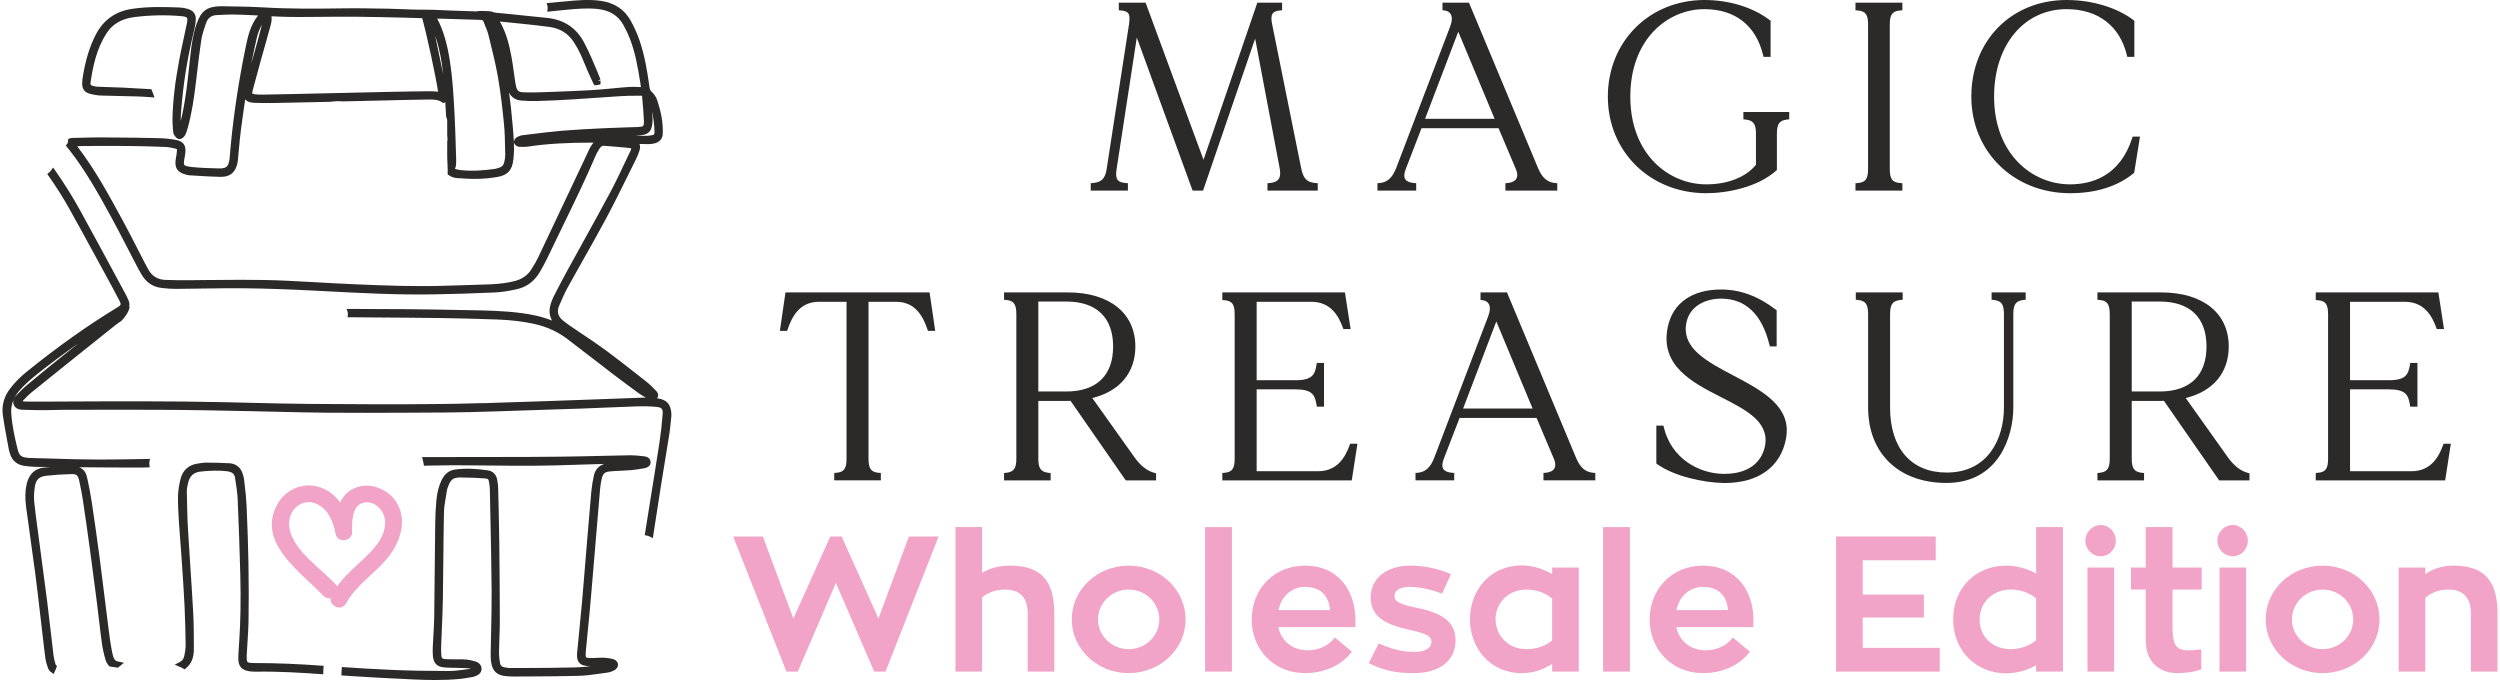 <?xml version="1.0" encoding="UTF-8"?>
<!DOCTYPE svg PUBLIC "-//W3C//DTD SVG 1.1//EN" "http://www.w3.org/Graphics/SVG/1.1/DTD/svg11.dtd">
<!-- Creator: CorelDRAW (Evaluation Version) -->
<svg xmlns="http://www.w3.org/2000/svg" xml:space="preserve" width="886px" height="241px" version="1.1" style="shape-rendering:geometricPrecision; text-rendering:geometricPrecision; image-rendering:optimizeQuality; fill-rule:evenodd; clip-rule:evenodd"
viewBox="0 0 943.35 257.11"
 xmlns:xlink="http://www.w3.org/1999/xlink"
 xmlns:xodm="http://www.corel.com/coreldraw/odm/2003">
 <defs>
  <style type="text/css">
   <![CDATA[
    .fil2 {fill:#F1A4C8}
    .fil1 {fill:#2B2A29;fill-rule:nonzero}
    .fil0 {fill:#F1A4C8;fill-rule:nonzero}
   ]]>
  </style>
 </defs>
 <g id="Layer_x0020_1">
  <polygon class="fil0" points="353.94,202.85 342.71,202.85 331.19,233.85 317.28,202.85 313,202.85 299.02,233.85 287.5,202.85 276.27,202.85 296.41,253.92 300.69,253.92 315.11,220.38 329.59,253.92 333.87,253.92 "/>
  <path id="_1" class="fil0" d="M380.89 213.86c-3.99,0 -7.61,0.94 -10.51,2.75l0 -17.32 -10.07 0 0 54.63 10.07 0 0 -28.04c2.25,-1.88 5.15,-2.97 8.7,-2.97 5.57,0 8.54,2.97 8.54,9.06l0 21.95 10.07 0 0 -21.95c0,-12.75 -5.28,-18.11 -16.8,-18.11z"/>
  <path id="_2" class="fil0" d="M425.8 213.86c-11.88,0 -21.51,9.05 -21.51,20.35 0,11.23 9.63,20.29 21.51,20.29 11.88,0 21.52,-9.06 21.52,-20.29 0,-11.3 -9.64,-20.35 -21.52,-20.35zm0 31.58c-6.37,0 -11.59,-5.07 -11.59,-11.23 0,-6.23 5.22,-11.3 11.59,-11.3 6.45,0 11.59,5.07 11.59,11.3 0,6.16 -5.14,11.23 -11.59,11.23z"/>
  <polygon id="_3" class="fil0" points="454.71,253.92 464.85,253.92 464.85,199.29 454.71,199.29 "/>
  <path id="_4" class="fil0" d="M511.51 237.11c0,-0.65 0.07,-1.45 0.07,-2.24 0,-12.25 -7.03,-21.01 -19.13,-21.01 -11.88,0 -20.14,9.05 -20.14,20.35 0,11.23 8.26,20.29 20.14,20.29 7.68,0 14.13,-3.19 17.75,-8.12l-6.45 -5.36c-2.17,2.97 -6.01,4.86 -10.14,4.86 -6.01,0 -10.14,-3.62 -11.23,-8.77l29.13 0zm-19.06 -15.21c6.74,0 9.13,4.27 9.49,8.76l-19.49 0c0.95,-4.85 4.71,-8.76 10,-8.76z"/>
  <path id="_5" class="fil0" d="M516.58 250.73c5.79,2.83 10.21,3.77 17.02,3.77 10.07,0 15.79,-4.93 15.79,-12.39 0,-7.17 -5.29,-10.36 -14.41,-12.24 -6.31,-1.31 -8.7,-2.32 -8.7,-4.49 0,-2.11 1.96,-3.48 5.8,-3.48 3.91,0 8.4,1.09 12.24,2.53l3.34 -7.39c-4.28,-1.73 -9.21,-3.18 -15.36,-3.18 -9.13,0 -15,4.92 -15,12.02 0,7.61 6.16,10.36 14.63,12.25 6.09,1.3 8.34,2.31 8.34,4.56 0,2.03 -1.82,3.77 -6.45,3.77 -4.93,0 -8.62,-1.09 -13.48,-3.19l-3.76 7.46z"/>
  <path id="_6" class="fil0" d="M585.91 214.58l0 2.46c-3.34,-1.95 -7.39,-3.26 -11.52,-3.26 -12.32,0 -19.56,9.86 -19.56,20.36 0,10.43 7.24,20.36 19.56,20.36 4.34,0 8.25,-1.31 11.52,-3.48l0 2.9 10.07 0 0 -39.34 -10.07 0zm0 27.53c-2.47,2.1 -5.87,3.33 -9.71,3.33 -7.1,0 -11.67,-5.36 -11.67,-11.3 0,-5.87 4.5,-11.23 11.67,-11.23 3.77,0 7.24,1.31 9.71,3.41l0 15.79z"/>
  <polygon id="_7" class="fil0" points="605.18,253.92 615.32,253.92 615.32,199.29 605.18,199.29 "/>
  <path id="_8" class="fil0" d="M661.97 237.11c0,-0.65 0.08,-1.45 0.08,-2.24 0,-12.25 -7.03,-21.01 -19.13,-21.01 -11.88,0 -20.14,9.05 -20.14,20.35 0,11.23 8.26,20.29 20.14,20.29 7.68,0 14.13,-3.19 17.75,-8.12l-6.45 -5.36c-2.17,2.97 -6.01,4.86 -10.14,4.86 -6.01,0 -10.14,-3.62 -11.23,-8.77l29.12 0zm-19.05 -15.21c6.74,0 9.13,4.27 9.49,8.76l-19.49 0c0.94,-4.85 4.71,-8.76 10,-8.76z"/>
  <polygon id="_9" class="fil0" points="703.34,244.94 703.34,233.49 726.45,233.49 726.45,224.8 703.34,224.8 703.34,211.83 730.94,211.83 730.94,202.85 693.27,202.85 693.27,253.92 732.46,253.92 732.46,244.94 "/>
  <path id="_10" class="fil0" d="M768.9 199.29l0 17.54c-3.26,-1.81 -7.24,-2.97 -11.44,-2.97 -10.94,0 -19.93,8.04 -19.93,20.35 0,12.1 8.99,20.36 19.93,20.36 4.13,0 8.26,-1.16 11.44,-3.04l0 2.39 10.15 0 0 -54.63 -10.15 0zm-9.63 46.15c-6.74,0 -11.74,-4.56 -11.74,-11.23 0,-6.44 5,-11.3 11.74,-11.3 3.84,0 7.24,1.31 9.63,3.33l0 15.8c-2.39,2.1 -5.86,3.4 -9.63,3.4z"/>
  <path id="_11" class="fil0" d="M788.32 253.92l10.07 0 0 -39.34 -10.07 0 0 39.34zm5 -43.61c3.19,0 5.72,-2.61 5.72,-5.87 0,-3.26 -2.53,-5.94 -5.72,-5.94 -3.19,0 -5.8,2.68 -5.8,5.94 0,3.26 2.61,5.87 5.8,5.87z"/>
  <path id="_12" class="fil0" d="M831.5 222.91l0 -8.33 -11.02 0 0 -15.29 -10.14 0 0 15.29 -5.58 0 0 8.33 5.58 0 0 19.2c0,8.26 5.29,12.39 11.88,12.39 5.65,0 8.7,-1.31 9.13,-1.45l0 -7.53c-1.38,0.14 -2.9,0.36 -4.64,0.36 -5.07,0 -6.23,-2.03 -6.23,-9.06l0 -13.91 11.02 0z"/>
  <path id="_13" class="fil0" d="M838.23 253.92l10.07 0 0 -39.34 -10.07 0 0 39.34zm5 -43.61c3.19,0 5.72,-2.61 5.72,-5.87 0,-3.26 -2.53,-5.94 -5.72,-5.94 -3.19,0 -5.79,2.68 -5.79,5.94 0,3.26 2.6,5.87 5.79,5.87z"/>
  <path id="_14" class="fil0" d="M877.21 213.86c-11.88,0 -21.52,9.05 -21.52,20.35 0,11.23 9.64,20.29 21.52,20.29 11.88,0 21.52,-9.06 21.52,-20.29 0,-11.3 -9.64,-20.35 -21.52,-20.35zm0 31.58c-6.38,0 -11.59,-5.07 -11.59,-11.23 0,-6.23 5.21,-11.3 11.59,-11.3 6.45,0 11.59,5.07 11.59,11.3 0,6.16 -5.14,11.23 -11.59,11.23z"/>
  <path id="_15" class="fil0" d="M926.54 213.86c-3.98,0 -7.6,1.16 -10.5,3.18l0 -2.46 -10.07 0 0 39.34 10.07 0 0 -27.89c2.25,-1.96 5.14,-3.12 8.69,-3.12 5.58,0 8.55,2.97 8.55,9.06l0 21.95 10.07 0 0 -21.95c0,-12.75 -5.29,-18.11 -16.81,-18.11z"/>
  <path class="fil1" d="M4.42 150.6c0.43,-0.86 0.93,-1.7 1.61,-2.51 2.3,-2.71 5.01,-4.99 7.12,-6.68 4.73,-3.77 9.89,-7.59 15.74,-11.72 -1.94,1.53 -3.83,3.03 -5.86,4.64 -4,3.19 -8.3,6.7 -13.5,11.03 -1.52,1.26 -2.92,2.69 -4.12,3.93 -0.26,0.27 -0.68,0.73 -0.99,1.31zm231.58 -102.44c-2.65,0.08 -5.3,0.16 -7.95,0.29l-1.68 0.08c-4.77,0.24 -9.7,0.48 -14.55,0.88 -3.92,0.33 -7.88,0.82 -11.72,1.29l-3.25 0.39c-0.76,0.08 -1.54,0.34 -2.28,0.73 -0.59,0.31 -1.32,1.21 -1.18,2.09 0.15,0.83 1.14,1.53 1.9,1.58 1.06,0.06 2.32,0.1 3.58,-0.09 7.12,-1.07 14.99,-1.5 24.6,-1.47 -1.08,1.23 -1.69,2.61 -2.25,3.87l-3.58 7.6c-4.98,10.55 -9.95,21.1 -14.96,31.63 -0.68,1.45 -1.53,2.96 -2.77,4.89 -1.37,2.17 -3.38,3.58 -6.12,4.31 -2.74,0.73 -5.75,1.13 -9.48,1.28 -3.01,0.12 -6.02,0.2 -9.04,0.29 -2.45,0.06 -4.89,0.13 -7.34,0.22 -11.44,0.4 -22.8,-0.02 -35.4,-0.57 -4.59,-0.19 -9.17,-0.45 -13.75,-0.71 -3.68,-0.2 -7.37,-0.41 -11.06,-0.59 -5.85,-0.28 -11.75,-0.36 -17.61,-0.36 -4.34,0 -8.65,0.05 -12.91,0.09l-5.71 0.06c-4.03,0.03 -7.08,0 -9.93,-0.11 -2.91,-0.11 -5.09,-1.47 -6.49,-4.07l-0.46 -0.86c-0.3,-0.55 -0.6,-1.1 -0.89,-1.65 -0.84,-1.62 -1.67,-3.25 -2.5,-4.86 -1.76,-3.46 -3.52,-6.91 -5.37,-10.31l-0.49 -0.9c-5.11,-9.42 -10.39,-19.14 -17.09,-27.86 0.84,-0.06 1.65,-0.12 2.45,-0.12l0.68 0c5.46,-0.03 10.92,-0.05 16.38,0 4.32,0.05 8.79,0.16 13.66,0.36 1.16,0.04 2.41,0.24 3.95,0.63 0.45,0.11 0.53,0.21 0.53,0.21 0.01,0 0.08,0.12 0.04,0.7 -0.05,0.75 -0.18,1.49 -0.31,2.24l-0.14 0.85c-0.52,3.3 0.62,5.04 4.03,5.88 0.38,0.1 0.76,0.19 1.14,0.21l3.13 0.19c2.8,0.17 5.69,0.35 8.55,0.4 0.07,0 0.15,0 0.22,0 3.57,0 5.57,-1.72 6.3,-5.4 0.07,-0.36 0.11,-0.73 0.15,-1.1 0.12,-1.21 0.22,-2.41 0.33,-3.62 0.24,-2.61 0.48,-5.31 0.83,-7.94 0.44,-3.25 0.96,-7.14 1.58,-11.25 0.86,1.09 2.39,1.29 3.78,1.33 2.72,0.1 5.43,0.07 7.49,0.04 4.55,-0.08 9.09,-0.18 13.63,-0.28l6.83 -0.15 0.65 -0.01c1.44,-0.24 2.89,-0.3 4.44,-0.15l17.54 -0.4c4.8,-0.12 9.59,-0.24 14.38,-0.3l0.27 -0.01c1.99,-0.01 3.88,-0.04 5.38,1.01l0.5 0.36 0.55 -0.28c0.08,-0.03 0.14,-0.07 0.21,-0.11 0.12,1.85 0.22,3.71 0.33,5.57 0.24,0.45 0.4,0.96 0.4,1.59l0 5.16 0.14 2.36 -0.14 -0.22 0 6.58c0.04,0.86 0.11,1.73 0.12,2.57l0.01 0.79c0.07,0.84 0.07,1.68 0.04,2.52l0.01 0.41 0.43 0.3c0.93,0.65 2,1.03 3.19,1.11 2.37,0.17 5.11,0.34 7.85,0.27 2.34,-0.05 4.76,-0.28 7.2,-0.69 3.96,-0.64 5.74,-2.57 6.16,-6.64l0.09 -0.86c0.36,-3.72 0.04,-7.42 -0.27,-11l-0.1 -1.16c-0.38,-4.42 -0.81,-8.46 -1.32,-12.25 0.82,1.77 2.4,2.81 4.59,3 2.09,0.17 4.12,0.23 6.02,0.17 4.57,-0.14 9.02,-0.34 13.2,-0.6 3.04,-0.18 6.08,-0.4 9.11,-0.61 3.03,-0.22 6.06,-0.44 9.09,-0.62 2.31,-0.14 4.82,-0.2 7.69,-0.16 0.31,0.01 0.47,0.02 0.53,-0.01 0.02,0.12 0.05,0.35 0.08,0.67l0.1 1.16c0.22,2.48 0.45,5.03 0.54,7.54 0.08,2.19 -0.05,2.33 -2.31,2.46l-4.2 0.14zm-139.92 -33.53c0.43,-1.94 1.08,-3.68 2.03,-5.3 -0.58,2.27 -1.2,4.54 -1.83,6.8l-1.67 5.99 -0.58 2.06c0.61,-3.07 1.3,-6.2 2.05,-9.55zm2.91 3.54c0.77,-2.7 1.54,-5.4 2.26,-8.11 0.31,-1.14 0.67,-2.47 0.46,-3.91 0.76,0.03 1.53,0.07 2.29,0.11 5.22,0.25 10.44,0.16 15.66,0.12 4.69,-0.05 9.39,-0.1 14.09,-0.05 5.96,0.05 11.92,0.2 17.88,0.34l7.07 0.21c1.9,6.93 5.21,22.35 5.99,27.79l-0.14 -0.01c-1.07,-0.09 -2.16,-0.18 -3.2,-0.16 -5.02,0.04 -10.04,0.13 -15.06,0.24 -7.51,0.16 -15.02,0.33 -22.53,0.5l-14.47 0.33c-3.77,0.08 -7.55,0.16 -11.32,0.21 -0.94,0.01 -1.73,-0.07 -2.59,-0.15l-1 -0.28c0.07,-0.46 0.16,-0.92 0.27,-1.37l0.5 -1.86c0.81,-3.02 1.63,-6.04 2.46,-9.05 0.45,-1.64 0.92,-3.26 1.38,-4.9zm64.77 -4.19c1.55,4.61 2.35,9.36 2.85,14l-0.03 -0.12c-0.99,-4.78 -1.98,-9.55 -2.98,-14.32 0.05,0.14 0.1,0.29 0.16,0.44zm2.15 -6.92l6.19 0.19c2.89,0.1 5.79,0.2 8.68,0.27 0.73,0.02 0.94,0.24 1.12,0.71 0.21,0.61 0.46,1.2 0.71,1.79 0.43,1.03 0.84,2 1.08,3l0.56 2.29c1.12,4.5 2.26,9.15 3.07,13.76 1.08,6.19 1.76,12.41 2.28,17.67 0.31,3.1 0.38,6.3 0.43,9.39l0.05 2.34c0.02,0.97 -0.18,2.02 -0.39,2.92 -0.22,1.02 -0.81,1.67 -1.8,1.98l-0.37 0.12c-0.45,0.16 -0.92,0.31 -1.4,0.38 -3.96,0.53 -8.65,0.99 -13.36,0.38 -0.54,-0.07 -1.12,-0.23 -1.73,-0.47 0.22,-0.3 0.36,-0.69 0.42,-1.18 0.08,-0.83 0.11,-1.67 0.08,-2.5l-0.13 -4.22c-0.13,-4.4 -0.27,-8.79 -0.5,-13.19 -0.37,-7.01 -0.75,-13.35 -1.76,-19.78 -1.05,-6.65 -2.55,-11.63 -4.77,-15.87 0.51,0.01 1.02,0 1.54,0.02zm79.73 40.13c0.09,-0.59 0.21,-1.49 0.15,-2.4 -0.05,-0.88 -0.12,-1.75 -0.19,-2.63 0.26,1.17 0.44,2.37 0.61,3.58 0.15,1.22 0.31,2.65 0.31,4.07 0,1.04 -0.13,1.2 -1.19,1.36 -0.98,0.16 -2.01,0.23 -3,0.19 -0.97,-0.03 -1.94,-0.08 -2.91,-0.13 0.75,-0.04 1.49,-0.09 2.24,-0.16 2.4,-0.23 3.63,-1.43 3.98,-3.88zm7.23 108.86c-0.31,-3.24 -1.7,-4.81 -4.81,-5.38 -0.16,-0.02 -0.31,-0.01 -0.46,-0.03l-0.08 -0.09c1.03,-1.44 -0.24,-2.65 -0.73,-3.12l-0.24 -0.23c-0.8,-0.84 -1.87,-1.92 -3.08,-2.87l-2.93 -2.31c-4.01,-3.15 -8.15,-6.42 -12.33,-9.5 -2.75,-2.02 -5.63,-3.94 -8.41,-5.81 -1.44,-0.96 -2.87,-1.92 -4.3,-2.9 -1.22,-0.84 -2.47,-1.7 -3.61,-2.63 -1.85,-1.53 -2.35,-3.38 -1.48,-5.47 1.23,-2.96 2.34,-5.31 3.48,-7.38 1.89,-3.43 3.81,-6.83 5.74,-10.24 2.88,-5.1 5.85,-10.36 8.66,-15.61 2.83,-5.3 5.54,-10.79 8.16,-16.09 1.02,-2.09 2.06,-4.18 3.1,-6.26 0.52,-1.04 0.94,-2.09 1.26,-3.11 0.34,-1.07 0.36,-1.92 0.01,-2.59 1.14,0.03 2.3,0.06 3.45,0.07 0.67,-0.04 1.41,-0.07 2.09,-0.24 2.17,-0.52 3.28,-1.85 3.3,-3.93 0.03,-2.12 -0.12,-4.11 -0.43,-5.9 -0.36,-2.03 -0.91,-4.16 -1.68,-6.5 -0.41,-1.22 -1.14,-2.36 -2.01,-3.11 -0.64,-0.55 -0.81,-1.13 -0.96,-2.15 -0.8,-5.72 -1.76,-11.8 -3.82,-17.67 -0.83,-2.36 -1.9,-4.74 -3.18,-7.07 -2.37,-4.37 -6.29,-6.94 -11.63,-7.64 -4.4,-0.58 -8.71,-0.18 -12.88,0.21l-7.32 0.68 0.3 1.17c0.07,0.29 0.1,0.51 0.08,0.81l-0.16 1.28 6.26 -0.64c4.19,-0.41 8.52,-0.84 12.77,-0.4 4.58,0.48 7.78,2.47 9.78,6.09 0.98,1.77 1.77,3.42 2.4,5.05 2.02,5.18 2.96,10.47 3.99,16.84 0.08,0.51 0.14,1.03 0.2,1.56 -3.07,-0.26 -5.98,0.03 -8.81,0.31l-2.79 0.26c-2.62,0.24 -5.23,0.48 -7.85,0.62 -5.06,0.27 -10.11,0.47 -15.17,0.65l-0.53 0.02c-2.92,0.1 -5.92,0.22 -8.86,0.12 -2.36,-0.07 -2.83,-0.48 -3.33,-2.93 -0.07,-0.39 -0.13,-0.78 -0.19,-1.18l-0.04 -0.26c-0.14,-0.95 -0.28,-1.91 -0.41,-2.86 -0.28,-2.07 -0.57,-4.14 -0.95,-6.2 -0.82,-4.41 -1.92,-9.05 -4.38,-13.32 0.3,0.03 0.6,0.05 0.9,0.08l0.55 0.05c1.89,0.18 3.77,0.35 5.65,0.56l2.73 0.29c2.99,0.32 5.99,0.64 8.98,1.05 3.99,0.55 7.09,2.51 9.22,5.84 0.97,1.53 1.8,3.03 2.46,4.46 0.66,1.43 1.26,2.89 1.86,4.34 0.41,0.98 0.81,1.97 1.24,2.94 0.57,1.3 1.17,2.57 1.79,3.85l0.41 0.62 0.98 -0.07c0.16,-0.03 0.34,-0.06 0.51,-0.1l0.75 -0.19 0.03 -0.77c0.01,-0.21 0.01,-0.43 0,-0.64l-0.9 0.07c-0.01,-0.01 -0.02,-0.03 -0.02,-0.04l0.89 -0.47 -1.29 -3.22c-0.65,-1.56 -1.31,-3.12 -1.99,-4.67 -0.81,-1.81 -1.78,-3.94 -2.87,-6.01 -2.92,-5.55 -7.62,-8.7 -13.97,-9.36l-16.48 -1.69 -1.18 -0.1c-0.81,-0.07 -1.64,-0.14 -2.45,-0.28 -0.17,-0.03 -0.42,-0.16 -0.59,-0.26l-0.85 -0.17c-0.36,-0.02 -0.72,-0.04 -1.08,-0.06l-0.01 -0.01 0 0.01c-0.7,-0.04 -1.39,-0.07 -2.08,-0.09l-1.84 0.1 0.07 0.1 -3.26 -0.11c-4.4,-0.14 -8.79,-0.29 -13.18,-0.51 -1.2,-0.05 -2.4,-0.05 -3.59,-0.05l-1.37 0.01c-2.24,-0.01 -4.48,-0.11 -6.72,-0.2 -1.81,-0.07 -3.62,-0.14 -5.44,-0.18l-1.5 -0.02c-5.11,-0.09 -10.41,-0.19 -15.6,-0.11 -10.22,0.15 -20.2,0.24 -30.35,-0.37 -3.54,-0.22 -7.14,-0.28 -10.62,-0.34 -1.6,-0.02 -3.19,-0.05 -4.8,-0.09l-0.54 0c-5.11,0.08 -7.4,1.73 -9.09,6.58 -1.29,3.69 -1.89,7.45 -2.39,11.97l-0.39 3.65c-0.66,6.15 -1.33,12.52 -2.66,18.66 -0.18,0.83 -0.38,1.65 -0.58,2.47 -0.03,-2.04 0.16,-4.1 0.35,-6.11l0.09 -0.93c0.8,-8.97 2.37,-18.06 4.76,-27.79 0.27,-1.12 0.44,-2.26 0.49,-3.37 0.08,-2.09 -0.85,-3.41 -2.86,-4.06 -1.08,-0.35 -2.12,-0.54 -3.08,-0.58 -6.13,-0.25 -12.14,-0.39 -18.25,0.52 -6.2,0.92 -10.79,4.22 -13.66,9.8 -2.25,4.39 -3.77,9.29 -4.8,15.4 -0.15,0.95 -0.31,1.96 -0.32,3.01 -0.02,2.05 0.95,3.35 2.87,3.87 1.47,0.4 2.89,0.63 4.22,0.68 2.62,0.1 5.24,0.15 7.86,0.2 2.06,0.05 4.12,0.09 6.18,0.15 1.41,0.04 2.82,0.14 4.24,0.24l1.99 0.15 -0.53 -1.49c-0.13,-0.36 -0.27,-0.71 -0.42,-1.06l-0.25 -0.58 -0.64 -0.04c-3.33,-0.2 -6.67,-0.4 -10,-0.56 -1.67,-0.08 -3.34,-0.13 -5.01,-0.18 -1.54,-0.04 -3.08,-0.09 -4.63,-0.16 -0.56,-0.03 -1.21,-0.14 -1.9,-0.35 -0.81,-0.24 -0.9,-0.47 -0.81,-1.14 0.83,-5.93 2.21,-12.82 6.14,-18.84 2.24,-3.42 5.66,-5.39 10.45,-6 5.88,-0.75 11.82,-0.87 17.67,-0.36 1.24,0.11 1.96,0.31 2.18,0.62 0.23,0.29 0.22,1 -0.02,2.16 -0.37,1.88 -0.79,3.75 -1.19,5.61 -0.59,2.7 -1.18,5.41 -1.69,8.13 -1.63,8.71 -2.44,15.85 -2.56,22.47 -0.02,1.12 0.06,2.25 0.15,3.37l0.08 1.1c0.04,0.5 0.11,1.03 0.5,1.6 0.39,0.57 0.92,1.34 1.78,1.42 0.99,0.07 1.9,-0.8 2.23,-1.43 0.48,-0.89 0.78,-1.88 1.02,-2.74 1.55,-5.58 2.38,-11.35 3.04,-16.76 0.2,-1.62 0.39,-3.23 0.58,-4.85 0.45,-3.79 0.91,-7.71 1.49,-11.54 0.3,-2.07 1.02,-4.16 1.7,-6.18l0.1 -0.29c0.68,-2 2.04,-3.01 4.13,-3.1l1.42 -0.06c1.64,-0.08 3.3,-0.17 4.94,-0.14 2.39,0.04 4.78,0.15 7.18,0.26l2.02 0.1c-3.02,3.76 -3.93,8.23 -4.81,12.58l-0.08 0.4c-2.48,12.16 -4.3,24.27 -5.43,36.01 -0.09,0.98 -0.17,1.97 -0.26,2.95l-0.13 1.61c-0.02,0.26 -0.04,0.52 -0.08,0.77 -0.44,2.93 -1.2,3.58 -4.14,3.5l-0.7 -0.02c-3.01,-0.08 -6.14,-0.17 -9.17,-0.48 -1.25,-0.14 -2.73,-0.35 -3.08,-0.84 -0.33,-0.45 -0.11,-1.74 0.15,-2.95 0.08,-0.34 0.12,-0.69 0.16,-1.04l0.05 -0.38c0.4,-2.93 -0.7,-4.53 -3.47,-5.05 -2.14,-0.4 -4.4,-0.63 -6.71,-0.68 -5.87,-0.14 -12.17,-0.23 -19.8,-0.27 -3.81,-0.06 -7.55,0.07 -11.69,0.17l-0.35 0c-0.47,0 -1.05,0 -1.59,0.19l-0.67 0.22 -0.03 0.71c-0.02,0.46 -0.13,0.85 -0.33,1.15l-0.53 0.54 0.47 0.7c0.16,0.24 0.36,0.47 0.57,0.7 0.1,0.11 0.19,0.21 0.27,0.31 6.16,7.88 10.91,16.35 16.06,25.8 2.13,3.92 4.18,7.89 6.23,11.86 1.05,2.03 2.1,4.06 3.16,6.09 0.64,1.22 1.3,2.42 2,3.6 1.74,2.88 4.3,4.54 7.61,4.89 2.1,0.24 3.8,0.34 5.35,0.33 3.14,-0.02 6.29,-0.07 9.43,-0.12 5.5,-0.08 11.17,-0.17 16.75,-0.11 7.96,0.1 16.42,0.39 26.65,0.92l3.28 0.17c13.56,0.71 27.6,1.46 41.4,1.21 7.4,-0.12 14.99,-0.36 23.17,-0.73 2.7,-0.13 5.35,-0.63 7.84,-1.15 3.9,-0.8 6.93,-3.02 9.01,-6.61 1.02,-1.79 1.94,-3.41 2.76,-5.13 2,-4.22 4.04,-8.42 6.09,-12.62 4.13,-8.47 8.39,-17.23 12.17,-26.07 0.38,-0.88 0.86,-1.78 1.43,-2.67 0.53,-0.83 1.06,-1.27 1.84,-1.19 2.84,0.2 5.69,0.46 8.53,0.72l1.75 0.22c-0.05,0.43 -0.25,0.86 -0.54,1.42l-2 4.2c-1.7,3.61 -3.46,7.36 -5.38,10.93 -3.4,6.35 -6.89,12.66 -10.37,18.96 -1.94,3.5 -3.88,7 -5.8,10.51 -1.81,3.31 -3.56,6.67 -5.29,10.03 -0.48,0.93 -0.81,1.91 -1.1,2.83 -0.73,2.26 -0.56,4.37 0.52,6.27 -4.18,-1.69 -8.38,-2.42 -11.77,-2.86 -6.53,-0.85 -13.17,-0.97 -19.59,-1.08l-4.24 -0.08c-6.52,-0.13 -13.02,-0.26 -19.54,-0.3 -7.54,-0.04 -15.08,-0.07 -22.62,-0.1 0.57,0.93 0.73,2.11 0.38,3.15l11.53 0.09c7.76,0.05 15.52,0.1 23.27,0.21 7.43,0.11 14.82,0.3 21.94,0.56 5.19,0.19 9.78,0.75 14.06,1.71 4.56,1.01 8.69,2.9 12.27,5.6 3.31,2.5 6.6,5.04 9.88,7.59 2.46,1.9 4.92,3.81 7.39,5.69 3.28,2.51 6.6,4.95 9.93,7.38 0.72,0.53 1.62,1.03 2.55,1.53 -5.46,0.19 -10.91,0.4 -16.36,0.6 -6.52,0.25 -13.04,0.49 -19.57,0.7l-8 0.27c-4.29,0.14 -8.66,0.28 -13.03,0.41 -2.2,0.12 -4.4,0.17 -6.6,0.17 -4.64,0.13 -9.3,0.24 -13.92,0.29 -16.44,0.19 -32.9,0.1 -49.7,-0.03 -7.69,-0.06 -15.53,-0.25 -23.1,-0.44l-8.83 -0.21c-20.65,-0.45 -41.64,-0.35 -61.94,-0.25l-6.4 0.03c-2.42,0.01 -4.83,0.02 -7.24,-0.03 -0.33,0 -0.66,-0.07 -0.98,-0.13 0.05,-0.07 0.13,-0.14 0.22,-0.24l0.57 -0.59c0.87,-0.9 1.7,-1.76 2.62,-2.5 10.66,-8.59 21.33,-17.17 32.04,-25.69 0.6,-0.47 1.27,-0.9 1.93,-1.33 1.59,-1.65 2.8,-3.46 3.19,-5.4 -0.08,0.03 -0.18,0.03 -0.27,0.07 0.21,-0.74 0.15,-1.53 -0.19,-2.34l-0.2 -0.47c-0.23,-0.55 -0.46,-1.1 -0.74,-1.61l-4.34 -8.04c-4.39,-8.12 -8.78,-16.25 -13.24,-24.35 -2.7,-4.88 -5.7,-9.68 -9.19,-14.67l-0.83 -1.18 -0.85 1.17c-0.18,0.24 -0.39,0.47 -0.62,0.66l-0.75 0.6 0.55 0.79c2.99,4.27 5.51,8.27 7.71,12.2 3.55,6.35 7.03,12.73 10.51,19.12l3.3 6.05c1.68,3.07 3.34,6.13 4.95,9.22 1.09,2.09 1.09,2.09 -0.94,3.33 -10.96,6.67 -22.03,14.53 -33.84,24.05 -2.43,1.95 -4.56,4.12 -6.32,6.44 -2.32,3.04 -3.22,6.45 -2.69,10.15 0.45,3.16 1.04,6.35 1.62,9.43l0.63 3.41c0.06,0.38 0.18,0.75 0.31,1.13l0.13 0.44c0.8,2.7 2.75,4.31 5.79,4.66 1.36,0.16 2.77,0.32 4.17,0.33l5.38 0.05c-0.87,0.07 -1.72,0.11 -2.58,0.21 -3.36,0.38 -5.58,2.51 -6.44,6.14 -0.61,2.58 -0.68,5.37 -0.23,8.78 0.54,4.16 1.13,8.32 1.72,12.48 0.58,4.15 1.17,8.3 1.71,12.45 0.64,4.9 1.21,9.82 1.78,14.73l1.14 9.77c0.3,2.63 0.6,5.26 0.96,7.88 0.17,1.24 0.56,2.41 0.98,3.61 0.22,0.61 0.59,1.11 1.1,1.47l1.03 0.74 0.87 -1.99 -0.04 -0.01c0.04,-0.12 0.09,-0.23 0.15,-0.34l0.28 -0.6 -0.43 -0.5c-0.07,-0.08 -0.11,-0.16 -0.19,-0.48 -0.29,-1.01 -0.57,-2.06 -0.69,-3.08 -0.36,-2.91 -0.69,-5.82 -1.02,-8.74 -0.44,-3.79 -0.87,-7.59 -1.35,-11.39 -0.67,-5.35 -1.39,-10.69 -2.11,-16.04l-1.58 -11.88c-0.45,-3.29 -0.91,-6.7 -1.24,-10.06 -0.16,-1.63 -0.09,-3.47 0.22,-5.63 0.4,-2.72 1.6,-3.9 4.29,-4.21 2.75,-0.32 5.75,-0.52 9.17,-0.62 2.35,-0.1 2.83,0.25 3.38,2.73 0.54,2.45 1.01,4.94 1.38,7.39 0.91,6.07 1.77,12.14 2.6,18.21 0.87,6.35 1.71,12.71 2.51,19.07 0.29,2.25 0.55,4.51 0.82,6.77 0.38,3.22 0.76,6.45 1.2,9.67 0.26,1.94 0.71,4.03 1.39,6.4 0.25,0.83 0.67,1.56 1.3,2.23l0.26 0.27 0.36 0.04c0.77,0.09 1.53,0.21 2.3,0.33l0.48 0.07 2.26 -1.85 -2.12 -0.46c-1.22,-0.26 -1.77,-0.65 -2.33,-3.48 -0.63,-3.11 -1.04,-6.33 -1.44,-9.45l-0.08 -0.66c-0.49,-3.79 -0.96,-7.57 -1.42,-11.36 -0.58,-4.71 -1.17,-9.42 -1.78,-14.12 -0.88,-6.72 -1.88,-13.76 -2.95,-20.93 -0.48,-3.23 -1.09,-6.44 -1.8,-9.54 -0.47,-2.08 -1.36,-3.27 -3.01,-3.94 7.01,0.06 14.02,0.13 21.04,0.13l1.17 0 1.99 -0.01 2.49 -0.09 -0.16 -1.16c-0.01,-0.1 -0.03,-0.19 -0.02,-0.27 0.01,-0.17 0.03,-0.34 0.06,-0.52l0.21 -1.22 -1.24 0.02c-6.08,0.11 -12.04,0.22 -18.08,0.22 -6,-0.01 -12.12,-0.19 -18.02,-0.37 -2.72,-0.08 -5.44,-0.17 -8.14,-0.23l-0.46 -0.03c-2.84,-0.25 -3.5,-0.8 -4.15,-3.44 -1.04,-4.19 -2.04,-8.73 -2.37,-13.45 -0.14,-1.94 0.22,-3.7 0.99,-5.36 -0.27,0.63 -0.38,1.39 0,2.25 0.76,1.7 2.57,1.78 3.35,1.81 3.76,0.15 7.53,0.21 11.3,0.09 1.26,-0.04 2.52,-0.07 3.77,-0.07l8.26 -0.02c11.01,-0.02 22.01,-0.04 33,0.03 7.9,0.05 15.81,0.22 23.72,0.38l7.21 0.14c3.34,0.07 6.67,0.15 10.01,0.23 6.02,0.14 12.04,0.29 18.06,0.33 9.78,0.09 19.72,0.04 29.32,0l5.87 -0.03c6.61,-0.02 12.57,-0.05 18.62,-0.2 6.23,-0.15 12.45,-0.36 18.69,-0.57l12.71 -0.42c3.62,-0.11 7.23,-0.22 10.86,-0.35 2.74,-0.11 5.49,-0.22 8.23,-0.34 4.12,-0.17 8.24,-0.35 12.36,-0.48 3.17,-0.09 5.57,-0.03 7.77,0.21 1.88,0.2 2.33,0.75 2.19,2.66 -0.26,3.65 -0.67,7.29 -1.21,10.82 -1.13,7.37 -2.31,14.73 -3.5,22.08l-2.06 12.93 0.99 0.18c0.27,0.06 0.53,0.16 0.8,0.29l1.28 0.64 0.26 -1.74c0.93,-6.01 1.85,-12.02 2.79,-18.02 0.5,-3.13 1.01,-6.26 1.53,-9.4 0.56,-3.36 1.11,-6.73 1.64,-10.11 0.27,-1.72 0.44,-3.45 0.61,-5.19l0.15 -1.56c0.06,-0.49 0.02,-0.97 -0.01,-1.4z"/>
  <path class="fil1" d="M121.43 251.74c-9.1,-0.68 -17.66,-1.05 -25.96,-1.05 -0.14,-0.01 -0.25,-0.02 -0.39,0 -0.97,0 -2.09,-0.05 -2.44,-0.41 -0.34,-0.36 -0.34,-1.52 -0.3,-2.5 0.08,-1.71 0.19,-3.43 0.31,-5.14 0.16,-2.52 0.34,-5.12 0.38,-7.7 0.11,-7.14 0.11,-14.32 -0.02,-21.33 -0.11,-6.82 -0.35,-14.18 -0.72,-22.5 -0.12,-2.58 -0.41,-5.17 -0.7,-7.69l-0.26 -2.28c-0.08,-0.69 -0.28,-1.33 -0.57,-2.17 -0.69,-2.09 -2.23,-3.42 -4.33,-3.75l-0.45 -0.06c-2.71,-0.16 -5.6,-0.24 -9.49,-0.25 -1.07,0.11 -2.13,0.26 -3.19,0.45 -3.06,0.59 -5.16,2.56 -5.94,5.58 -0.61,2.34 -0.95,4.6 -0.99,6.73 -0.06,3.15 0.14,6.33 0.33,9.41l0.04 0.63c0.14,2.33 0.33,4.66 0.5,6.99 0.15,1.83 0.29,3.65 0.42,5.48l0.19 2.89c0.36,5.33 0.73,10.65 0.99,15.98 0.26,5.25 0.35,10.44 0.41,14.82 0.01,1.46 -0.26,2.97 -0.51,4.13 -0.22,1.1 -0.77,1.85 -1.67,2.29l-1.94 1.02 2.07 0.89c0.34,0.15 0.7,0.29 1.02,0.49l0.62 0.37 0.56 -0.45c1.98,-1.58 2.94,-3.88 2.96,-7.04 0.01,-4.88 -0.01,-9.65 -0.27,-14.42 -0.3,-5.45 -0.66,-10.91 -1.02,-16.36 -0.32,-4.78 -0.63,-9.55 -0.91,-14.33 -0.28,-4.87 -0.38,-9.7 -0.46,-14.64 -0.02,-1.12 0.27,-2.33 0.53,-3.41 0.6,-2.49 2.11,-3.83 4.65,-4.11 2.81,-0.29 6.51,-0.58 10.21,-0.09 1.73,0.23 2.61,0.98 2.84,2.46l0.05 0.33c0.41,2.6 0.84,5.29 0.95,7.92 0.44,10.2 0.77,19.64 1,28.86 0.22,8.93 0.09,16.92 -0.4,24.41l-0.09 1.25c-0.12,1.74 -0.24,3.47 -0.27,5.21 -0.07,3.35 1.23,4.81 4.61,5.21 0.61,0.07 1.24,0.09 1.83,0.1 8.58,-0.17 17.2,0.38 25.66,0.97 0.04,-1.07 0.06,-2.13 0.16,-3.19z"/>
  <path class="fil1" d="M242.29 172.5l-0.51 -0.06c-1.41,-0.16 -2.87,-0.31 -4.34,-0.31 -3.76,0.06 -7.51,0.15 -11.26,0.24 -5.04,0.12 -10.07,0.24 -15.1,0.29 -8.03,0.1 -16.05,0.12 -24.08,0.12l-6.34 0.02c-2.83,0 -5.66,0 -8.49,0 -4.07,-0.01 -8.13,-0.02 -12.21,0.01l-1.3 0.01 0.3 1.26c0.09,0.38 0.17,0.76 0.24,1.14l0.16 0.87 0.88 -0.03c3.35,-0.09 6.69,-0.1 10.04,-0.16 4.28,0.01 8.56,0.05 12.84,0.1 6.04,0.06 12.06,0.12 18.11,0.09 5.25,-0.03 10.58,-0.2 15.74,-0.37 2.54,-0.08 5.07,-0.17 7.6,-0.23l1.72 -0.04c0.41,-0.01 0.83,-0.03 1.25,-0.04 -2.05,0.65 -3.42,2.14 -3.93,4.32 -0.47,2.07 -0.81,4.24 -1.01,6.46 -0.55,6.01 -1.04,12.01 -1.54,18.02l-0.96 11.7c-0.3,3.79 -0.61,7.57 -0.95,11.36 -0.39,4.29 -0.81,8.58 -1.23,12.86l-0.64 6.48c-0.05,0.64 -0.12,1.36 -0.01,2.08 0.21,1.52 1.17,2.61 2.56,2.91 0.72,0.16 1.5,0.26 2.33,0.32 -1.84,0.21 -3.69,0.37 -5.52,0.42 -6.31,0.18 -12.73,0.19 -18.94,0.22l-5.39 0.01c-0.71,0.07 -1.54,-0.11 -2.52,-0.27 -1.01,-0.15 -1.54,-0.68 -1.69,-1.68 -0.19,-1.21 -0.38,-2.64 -0.37,-4.03 0.03,-1.76 0.09,-3.52 0.15,-5.29 0.08,-2.18 0.16,-4.36 0.16,-6.54 -0.01,-9.81 -0.09,-19.62 -0.2,-29.43 -0.09,-6.93 -0.26,-13.86 -0.43,-20.79 -0.01,-1.16 -0.21,-2.31 -0.37,-3.18 -0.38,-2 -1.63,-3.25 -3.53,-3.52 -3.43,-0.49 -7.97,-0.96 -12.58,-0.28 -2.13,0.32 -3.78,1.66 -4.9,3.98 -1.05,2.15 -1.69,4.61 -1.96,7.51 -0.27,2.87 -0.42,5.68 -0.45,8.34 -0.07,5.23 -0.12,10.46 -0.17,15.69 -0.06,6.72 -0.12,13.43 -0.22,20.16 -0.04,2.41 -0.18,4.82 -0.32,7.23 -0.08,1.4 -0.16,2.8 -0.22,4.21 -0.06,1.42 -0.04,2.5 0.06,3.52 0.26,2.53 1.52,3.83 3.99,4.12 1.16,0.13 2.33,0.15 3.46,0.16 0.5,0 1.01,0.01 1.5,0.03l1.3 0.04c1.01,0.02 2.03,0.04 3.03,0.13 0.4,0.03 0.75,0.08 1.07,0.17 -0.13,0.02 -0.26,0.05 -0.42,0.06l-1.72 0.23c-2.05,0.28 -4.16,0.56 -6.21,0.56 -8.02,0 -14.67,-0.13 -20.91,-0.39 -6.97,-0.3 -13.35,-0.68 -19.51,-1.11 -0.11,1.05 -0.16,2.12 -0.2,3.18 8.12,0.56 16.84,1.05 27.33,1.52 2.5,0.12 5.21,0.21 8.05,0.21 3.11,0 6.38,-0.11 9.67,-0.44 1.2,-0.12 2.37,-0.32 3.55,-0.53l0.86 -0.15c0.51,-0.08 0.97,-0.25 1.36,-0.41 0.61,-0.26 2.23,-0.94 2.18,-2.77 -0.05,-1.29 -0.89,-2.28 -2.33,-2.72 -1.31,-0.4 -2.46,-0.63 -3.52,-0.72 -1.1,-0.09 -2.18,-0.1 -3.35,-0.08l-2.32 -0.01c-0.64,0 -1.29,0 -1.93,-0.05 -1.49,-0.11 -1.67,-0.29 -1.78,-1.76 -0.1,-1.26 -0.06,-2.55 -0.02,-3.77 0.08,-1.99 0.16,-3.97 0.25,-5.95 0.16,-3.77 0.32,-7.53 0.38,-11.3 0.08,-4.9 0.13,-9.79 0.17,-14.69 0.06,-6.03 0.11,-12.06 0.24,-18.09 0.05,-1.93 0.39,-3.93 0.73,-5.86 0.15,-0.85 0.29,-1.68 0.42,-2.54 0.03,-0.25 0.13,-0.5 0.28,-0.93 1.08,-3.13 2.03,-3.88 5.25,-3.8 3.19,0.03 6.04,0.14 8.69,0.35 1.4,0.11 1.49,0.22 1.73,1.78 0.14,0.89 0.24,1.65 0.25,2.38l0.21 10.38c0.19,9.17 0.39,18.65 0.46,27.97 0.04,5.22 -0.08,10.53 -0.2,15.66 -0.06,2.72 -0.12,5.43 -0.16,8.14 -0.02,1.29 0.04,2.4 0.21,3.39 0.52,3.17 2.19,4.73 5.41,5.05 1.08,0.11 2.2,0.17 3.32,0.16l6.32 -0.03c5.91,-0.03 12.03,-0.06 18.05,-0.23 2.79,-0.08 5.58,-0.48 8.29,-0.87 0.85,-0.12 1.69,-0.25 2.54,-0.36 0.86,-0.11 1.78,-0.42 2.73,-0.93 0.65,-0.35 1.33,-1.29 1.28,-2.15 -0.05,-0.81 -0.83,-1.73 -1.63,-1.96 -1.12,-0.32 -2.25,-0.51 -3.38,-0.57 -0.94,-0.05 -1.9,-0.01 -2.84,0.03l-1.97 0.08c-0.46,0.02 -1.91,0.05 -2.23,-0.29 -0.2,-0.22 -0.25,-0.94 -0.13,-2.16 0.23,-2.58 0.49,-5.15 0.75,-7.73 0.26,-2.58 0.5,-5.16 0.75,-7.74 0.32,-3.53 0.62,-7.06 0.92,-10.59l2.21 -26.27c0.25,-3.04 0.49,-6.07 0.77,-9.1 0.12,-1.37 0.33,-2.67 0.61,-3.86 0.48,-2.02 1.15,-2.63 3.14,-2.82 1.34,-0.14 2.69,-0.19 4.05,-0.25 1.17,-0.05 2.35,-0.11 3.52,-0.2 1.64,-0.14 3.37,-0.37 5.28,-0.73 1.77,-0.33 2.61,-1.17 2.49,-2.48 -0.17,-1.8 -1.98,-2 -2.75,-2.09z"/>
  <path class="fil2" d="M127.67 189.95c1.08,-2.25 2.74,-4.12 5.2,-5.29 5.78,-2.74 13.17,0.19 16.29,5.56 4.05,6.97 1.02,15.19 -3.71,20.93 -4.8,5.83 -11.93,10.22 -15.5,16.92 -1.73,3.26 -6.33,1.14 -5.92,-1.93 -0.91,0.19 -1.92,-0.04 -2.77,-0.94 -8.52,-9 -25.38,-20.11 -17.3,-34.6 3.26,-5.85 10.1,-8.56 16.43,-6.24 3.07,1.13 5.45,3.1 7.28,5.59zm-1.21 31.78c2.67,-3.69 6.1,-6.7 9.47,-9.85 3.97,-3.71 8.66,-8.36 8.76,-14.17 0.08,-4.34 -3.8,-8.84 -8.39,-7.59 -4.28,1.17 -4.18,7.47 -4.1,10.97 0.09,3.71 -5.57,4.42 -6.26,0.74 -0.92,-4.89 -3.14,-10.3 -8.4,-11.74 -4.15,-1.13 -7.95,1.8 -8.92,5.8 -1.18,4.81 1.97,9.76 5.02,13.19 3.75,4.2 8.3,7.62 12.17,11.71 0.29,0.3 0.5,0.62 0.65,0.94z"/>
  <g id="_2850242207248">
   <g>
    <path class="fil1" d="M491.03 63.63l-11 -54.54c-0.41,-1.95 -0.32,-3.27 0.24,-4.03 0.49,-0.64 1.39,-0.99 2.77,-1.11l0.77 -0.06 0 -2.89 -9.36 0 -20.35 59.42 -21.9 -59.42 -10.13 0 0 2.89 0.76 0.06c1.42,0.12 2.29,0.43 2.76,1.01 0.56,0.71 0.67,2 0.35,4.17l-8.43 54.55c-0.53,3.81 -1.92,5.25 -5.29,5.53l-0.76 0.06 0 2.79 14.05 0 0 -2.79 -0.77 -0.06c-1.58,-0.13 -2.57,-0.5 -3.1,-1.18 -0.6,-0.76 -0.73,-2.07 -0.4,-4.11l7.64 -49.73 20.89 57.33 0.2 0.54 3.96 0 19.69 -57.46 9.33 49.33c0.3,1.74 0.13,3.04 -0.52,3.88 -0.62,0.8 -1.75,1.26 -3.39,1.4l-0.76 0.06 0 2.79 19.01 0 0 -2.79 -0.77 -0.06c-3.32,-0.26 -4.66,-1.62 -5.49,-5.58z"/>
    <path class="fil1" d="M537.87 44.92l12.55 -32.93 13.74 32.93 -26.29 0zm42.68 18.55l-25.88 -61.96 -0.21 -0.51 -10.01 0 0 2.85 0.73 0.1c1.12,0.14 1.92,0.6 2.37,1.36 0.62,1.06 0.57,2.71 -0.17,4.65l-20.42 53.53c-1.43,3.72 -3.38,5.48 -6.33,5.72l-0.77 0.06 0 2.79 14.65 0 0 -2.79 -0.76 -0.06c-1.71,-0.14 -2.83,-0.62 -3.36,-1.44 -0.53,-0.82 -0.49,-2.07 0.11,-3.68l6.03 -15.63 29.12 0 6.62 15.65c0.58,1.41 0.62,2.61 0.08,3.49 -0.55,0.9 -1.74,1.47 -3.34,1.61l-0.77 0.06 0 2.79 19.61 0 0 -2.79 -0.76 -0.06c-2.99,-0.24 -5,-2.01 -6.54,-5.74z"/>
    <path class="fil1" d="M658.22 45.11l0.74 0.08c3.04,0.32 4.01,1.64 4.01,5.42l0 11.7c-3.84,4.7 -10.67,7.39 -18.79,7.39 -14.27,0 -28.71,-11.4 -28.71,-33.17 0,-21.71 14.09,-33.07 28.02,-33.07 11.61,0 19.49,6.18 22.19,17.4l0.15 0.64 2.68 0 0 -13.64 -0.32 -0.25c-6.32,-4.84 -15.32,-7.61 -24.7,-7.61 -20.83,0 -36.52,15.71 -36.52,36.53 0,20.82 15.99,36.52 37.21,36.52 7.84,0 19.47,-2.24 26.43,-8.54l0.28 -0.25 0 -13.65c0,-3.78 0.95,-5.1 3.91,-5.42l0.75 -0.08 0 -2.77 -17.33 0 0 2.77z"/>
    <path class="fil1" d="M700.6 3.89l0.77 0.06c3.02,0.24 3.99,1.52 3.99,5.32l0 54.52c0,3.91 -0.93,5.18 -3.99,5.42l-0.77 0.06 0 2.79 17.73 0 0 -2.79 -0.77 -0.06c-3.06,-0.24 -3.99,-1.51 -3.99,-5.42l0 -54.52c0,-3.8 0.97,-5.08 3.99,-5.32l0.77 -0.06 0 -2.89 -17.73 0 0 2.89z"/>
    <path class="fil1" d="M805.21 52.23c-4.66,14.44 -15.35,17.47 -23.49,17.47 -14.27,0 -28.71,-11.4 -28.71,-33.17 0,-19.47 11.27,-33.07 27.42,-33.07 11.83,0 20.13,6.34 22.78,17.4l0.16 0.64 2.67 0 0 -13.63 -0.32 -0.26c-6.22,-4.76 -15.68,-7.61 -25.29,-7.61 -20.88,0 -36.03,15.37 -36.03,36.53 0,20.82 16.04,36.52 37.32,36.52 9.8,0 17.87,-2.53 24.02,-7.52l0.24 -0.2 2.19 -13.68 -2.77 0 -0.19 0.58z"/>
   </g>
   <g>
    <path class="fil1" d="M296.05 110.55l-2.13 14.56 2.75 0 0.19 -0.57c1.66,-4.86 4.51,-10.44 11.9,-10.44l10.37 0 0 59.25c0,3.86 -0.94,5.17 -3.89,5.41l-0.76 0.06 0 2.8 17.62 0 0 -2.8 -0.76 -0.06c-2.95,-0.24 -3.9,-1.55 -3.9,-5.41l0 -59.25 10.37 0c7.39,0 10.24,5.58 11.91,10.44l0.19 0.57 2.75 0 -2.13 -14.56 -54.48 0z"/>
    <path class="fil1" d="M402.21 148.02l-10.57 0 0 -34.01 10.57 0c11.42,0 17.71,6.03 17.71,17 0,10.98 -6.29,17.01 -17.71,17.01zm25.77 24.85l-15.93 -22.38c10.37,-2.54 16.28,-9.58 16.28,-19.48 0,-12.61 -9.78,-20.45 -25.52,-20.45l-24.13 0 0 2.79 0.76 0.06c2.91,0.23 3.89,1.6 3.89,5.41l0 54.53c0,3.78 -0.94,5.09 -3.91,5.42l-0.74 0.08 0 2.77 17.62 0 0 -2.77 -0.74 -0.08c-2.96,-0.33 -3.92,-1.64 -3.92,-5.42l0 -21.77 11.17 0c0.34,0 0.66,0 1,-0.04l20.88 30.08 11.47 0 0 -2.66 -0.62 -0.17c-2.76,-0.74 -5.31,-2.73 -7.56,-5.92z"/>
    <path class="fil1" d="M509.35 168.3c-1.55,4.24 -4.47,9.86 -11.9,9.86l-23.26 0 0 -30.95 14.63 0c6.55,0 7.39,2.21 8,5.85l0.11 0.7 2.73 0 0 -16.54 -2.73 0 -0.11 0.7c-0.61,3.63 -1.44,5.84 -8,5.84l-14.63 0 0 -29.66 20.68 0c7.46,0 10.37,5.58 11.91,9.77l0.2 0.54 2.74 0 -2.15 -13.86 -46.36 0 0 2.9 0.78 0.06c2.94,0.23 3.89,1.52 3.89,5.31l0 54.53c0,3.86 -0.95,5.17 -3.9,5.41l-0.77 0.06 0 2.8 48.94 0 2.15 -13.86 -2.75 0 -0.2 0.54z"/>
    <path class="fil1" d="M552.25 154.47l12.55 -32.93 13.73 32.93 -26.28 0zm42.68 18.56l-25.88 -61.97 -0.2 -0.51 -10.02 0 0 2.86 0.73 0.09c1.11,0.14 1.92,0.6 2.37,1.36 0.63,1.06 0.57,2.71 -0.17,4.65l-20.42 53.54c-1.43,3.72 -3.37,5.47 -6.33,5.71l-0.76 0.06 0 2.8 14.64 0 0 -2.8 -0.76 -0.06c-1.7,-0.14 -2.83,-0.62 -3.35,-1.44 -0.53,-0.81 -0.49,-2.06 0.1,-3.68l6.03 -15.62 29.12 0 6.62 15.65c0.59,1.4 0.61,2.6 0.08,3.48 -0.55,0.91 -1.74,1.48 -3.34,1.61l-0.76 0.06 0 2.8 19.6 0 0 -2.8 -0.76 -0.06c-2.98,-0.24 -5,-2 -6.54,-5.73z"/>
    <path class="fil1" d="M654.47 142c-9.75,-5.15 -18.96,-10.01 -17.98,-18.83 0.81,-7.57 7.64,-10.26 13.25,-10.26 9.29,0 15.46,5.86 18.32,17.41l0.16 0.64 2.58 0 0 -13.64 -0.33 -0.25c-6.68,-5.12 -13.47,-7.61 -20.73,-7.61 -11,0 -18.34,5.23 -20.15,14.35 -2.9,14.58 9.4,20.85 20.25,26.38 9.45,4.81 18.36,9.36 16.53,18.53 -1.4,6.66 -6.93,10.44 -15.24,10.44 -0.22,0 -0.45,0 -0.68,0 -9.04,-0.19 -19.45,-5.71 -22.31,-17.6l-0.15 -0.64 -2.68 0 0 14.35 0.35 0.24c6.49,4.61 17.38,6.91 24.76,7.1 0.24,0.01 0.47,0.01 0.71,0.01 12.81,0 21.26,-6.12 23.22,-16.86 2.22,-12.09 -9.01,-18.02 -19.88,-23.76z"/>
    <path class="fil1" d="M752.07 113.33l0.75 0.07c2.97,0.32 3.91,1.64 3.91,5.42l0 35.29c0,11.33 -5.67,24.56 -21.67,24.56 -13.39,0 -21.38,-9.18 -21.38,-24.56l0 -35.29c0,-3.78 0.98,-5.1 4.02,-5.42l0.75 -0.07 0 -2.78 -17.73 0 0 2.78 0.75 0.07c2.96,0.32 3.91,1.64 3.91,5.42l0 35.29c0,17.32 11.61,28.49 29.59,28.49 19.98,0 25.31,-17.9 25.31,-28.49l0 -35.29c0,-3.78 0.96,-5.1 3.92,-5.42l0.75 -0.07 0 -2.78 -12.88 0 0 2.78z"/>
    <path class="fil1" d="M815.62 148.02l-10.57 0 0 -34.01 10.57 0c11.42,0 17.7,6.03 17.7,17 0,10.98 -6.28,17.01 -17.7,17.01zm25.76 24.85l-15.92 -22.38c10.36,-2.54 16.27,-9.58 16.27,-19.48 0,-12.61 -9.78,-20.45 -25.52,-20.45l-24.13 0 0 2.79 0.77 0.06c2.91,0.23 3.89,1.6 3.89,5.41l0 54.53c0,3.78 -0.95,5.09 -3.92,5.42l-0.74 0.08 0 2.77 17.63 0 0 -2.77 -0.74 -0.08c-2.97,-0.33 -3.92,-1.64 -3.92,-5.42l0 -21.77 11.16 0c0.35,0 0.66,0 1,-0.04l20.88 30.08 11.48 0 0 -2.66 -0.62 -0.17c-2.77,-0.74 -5.31,-2.73 -7.57,-5.92z"/>
    <path class="fil1" d="M922.96 167.76l-0.2 0.54c-1.55,4.24 -4.46,9.86 -11.91,9.86l-23.26 0 0 -30.95 14.63 0c6.56,0 7.4,2.21 8.01,5.85l0.11 0.7 2.73 0 0 -16.54 -2.73 0 -0.11 0.7c-0.61,3.63 -1.45,5.84 -8.01,5.84l-14.63 0 0 -29.66 20.68 0c7.48,0 10.38,5.58 11.91,9.77l0.2 0.54 2.74 0 -2.13 -13.86 -46.36 0 0 2.9 0.77 0.06c2.94,0.24 3.89,1.52 3.89,5.31l0 54.53c0,3.86 -0.95,5.17 -3.9,5.41l-0.76 0.06 0 2.8 48.93 0 2.14 -13.86 -2.74 0z"/>
   </g>
  </g>
 </g>
</svg>
